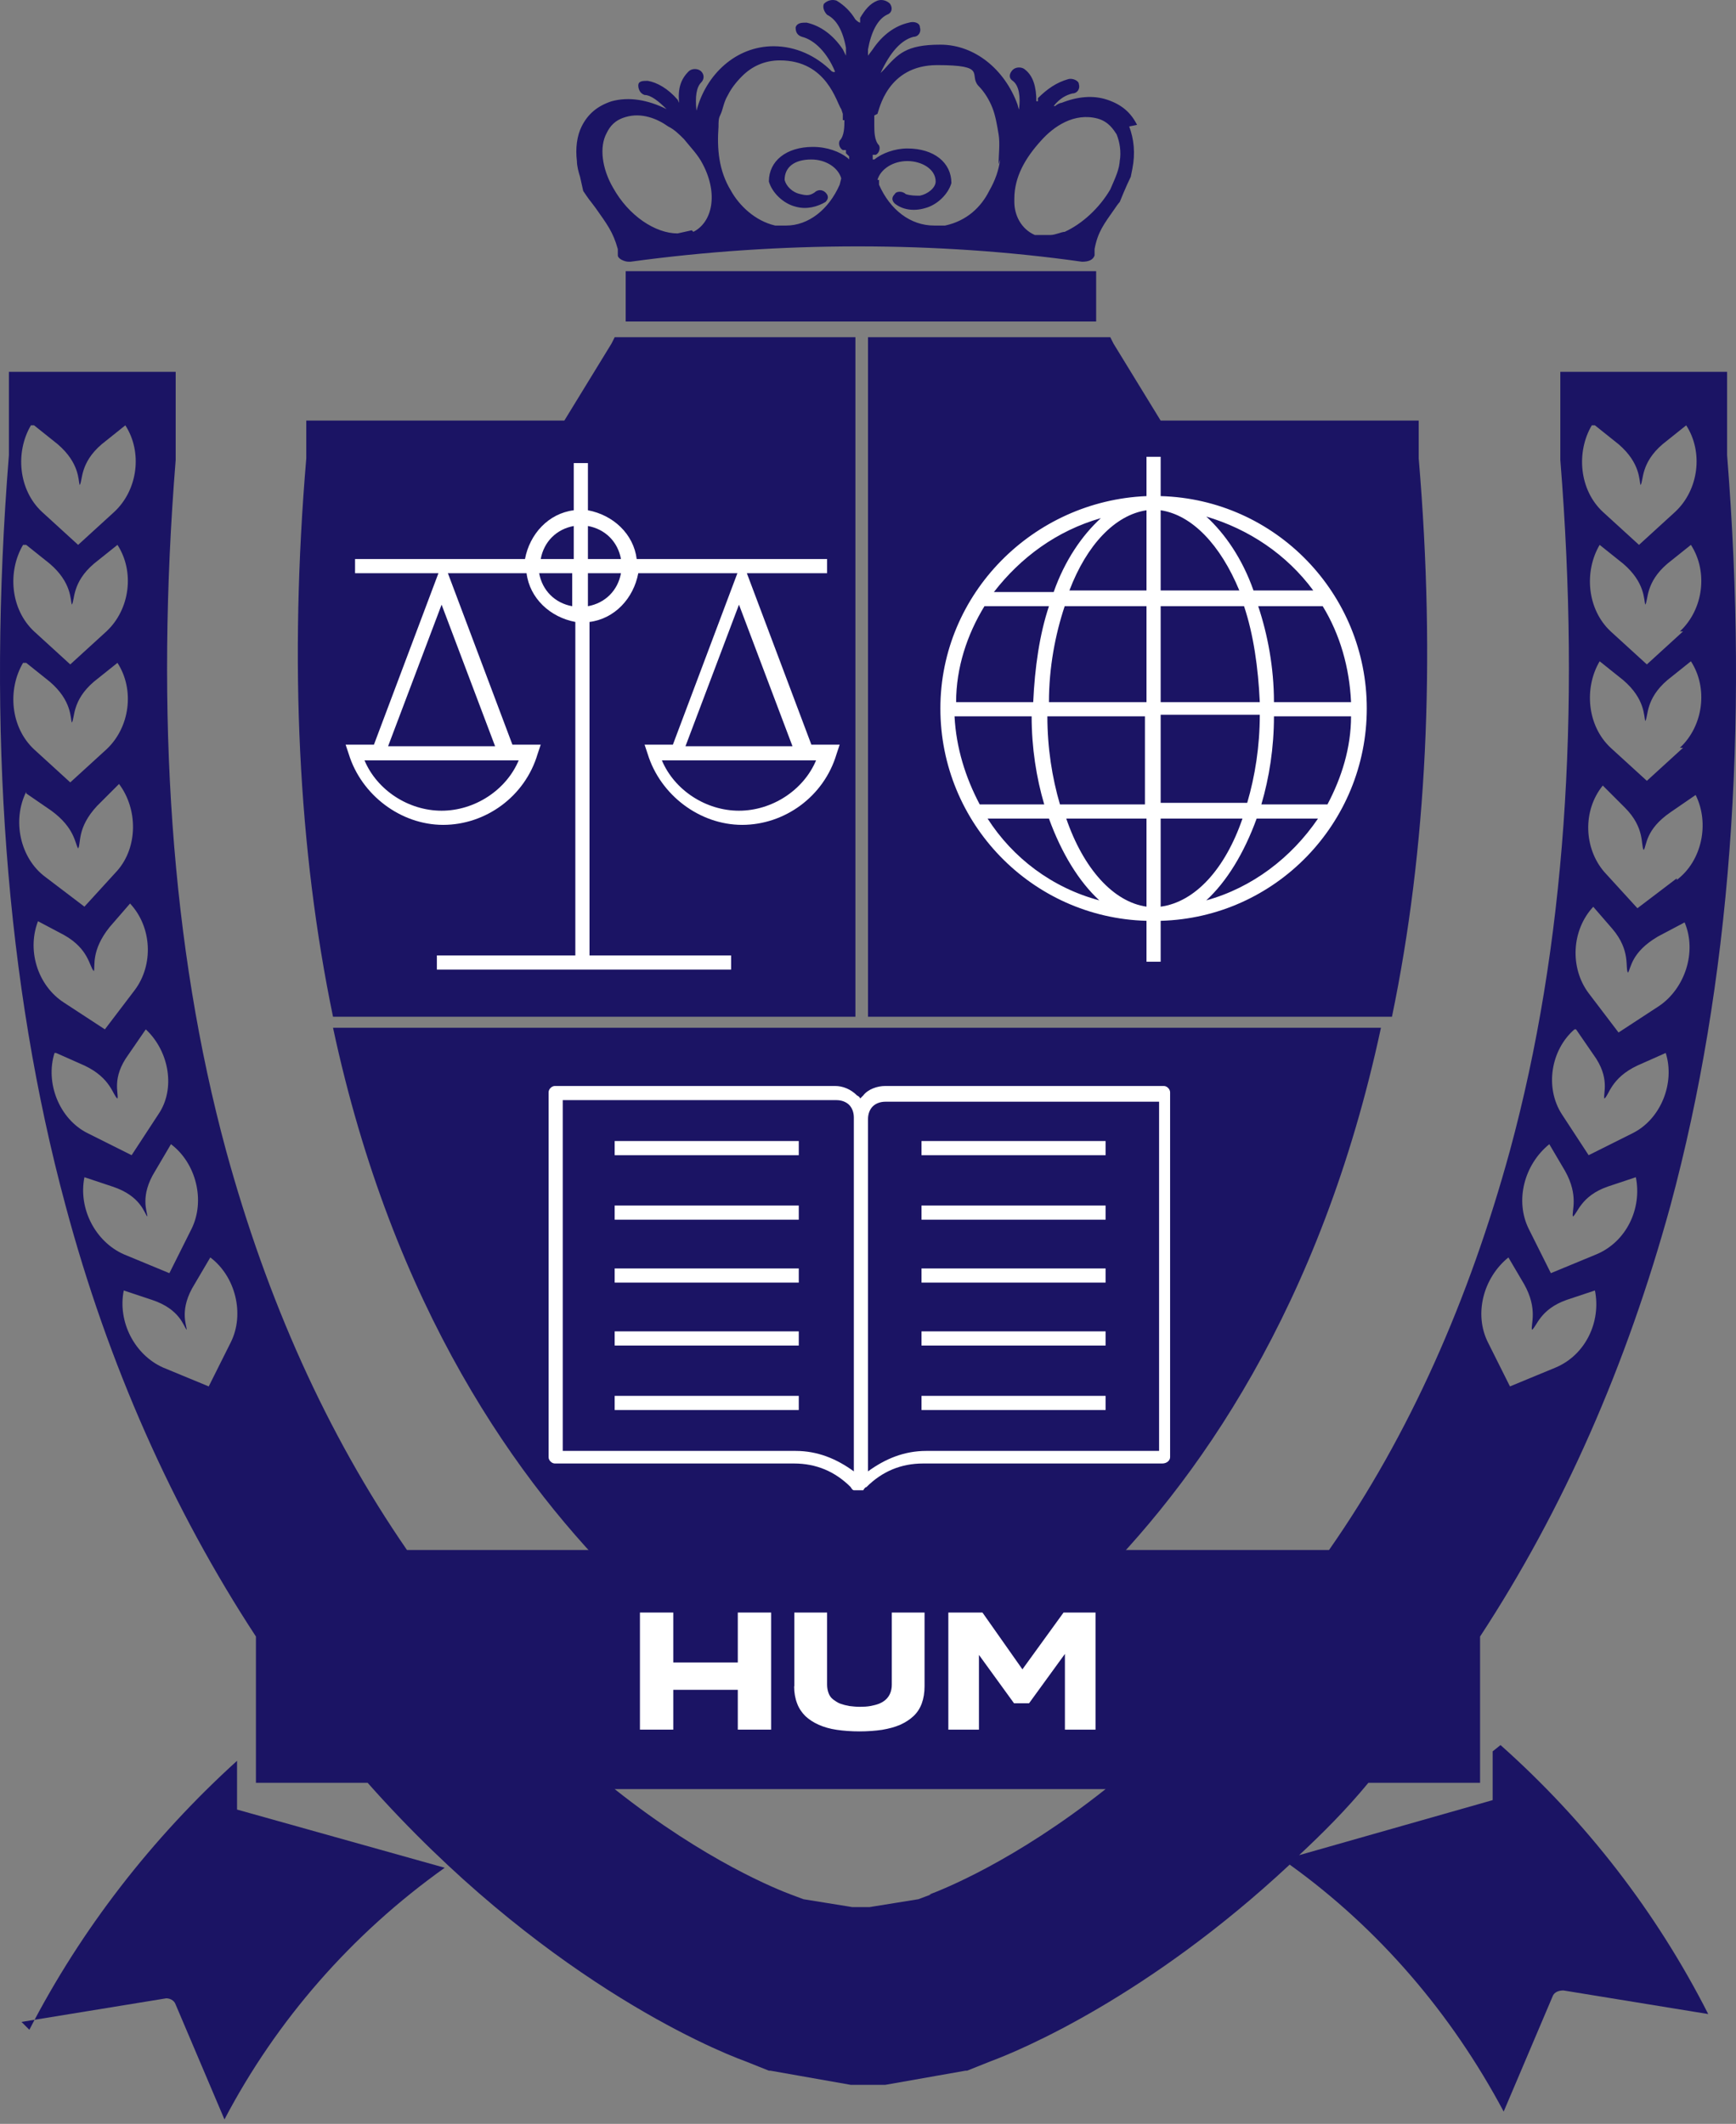 <svg xmlns="http://www.w3.org/2000/svg" width="255" height="312" viewBox="0 0 255 312" fill="none"><rect x="0" y="0" width="255" height="312" fill="#808080" stroke="none"/><path d="M127.269 149.365H204.464C209.549 124.871 210.935 97.373 208.393 67.333V61.788H170.489L163.555 50.465L163.093 49.541H162.168H127.5V149.365H127.269Z" fill="#1B1464"></path><path d="M125.651 149.365V49.541H91.214H90.289L89.827 50.465L82.893 61.788H44.989V67.333C42.447 97.373 43.833 124.871 48.918 149.365H125.882H125.651Z" fill="#1B1464"></path><path d="M48.918 150.982C66.483 233.014 122.184 254.735 122.646 254.966L125.189 255.428H125.42H125.651H125.882H126.113H126.344H126.575L129.118 254.966C129.58 254.966 185.281 233.014 202.846 150.982H48.918Z" fill="#1B1464"></path><path d="M3.156 297.022L24.419 293.556C24.881 293.556 25.575 293.787 25.806 294.48L32.971 311.348C40.598 296.791 51.692 284.081 65.328 274.376L34.82 265.827C34.82 265.827 34.82 265.827 34.82 265.595V258.663C22.339 269.986 11.938 283.388 4.311 298.177L3.156 297.022Z" fill="#1B1464"></path><path d="M167.022 18.346C166.098 16.497 164.711 15.342 162.631 14.648C160.551 13.955 158.239 14.186 155.928 15.111C155.697 15.111 155.235 15.342 155.004 15.573H154.541C154.541 15.804 154.773 15.573 154.773 15.573C155.697 14.417 156.622 13.955 157.546 13.724C158.239 13.724 158.702 13.031 158.471 12.338C158.471 11.876 157.546 11.413 156.853 11.644C155.235 12.107 153.848 13.031 152.461 14.417V14.879C152.23 14.879 152.23 14.879 152.23 14.879C152.23 12.8 151.768 11.182 150.612 10.258C150.15 9.796 149.226 9.796 148.763 10.258C148.301 10.72 148.07 11.413 148.763 11.876C149.688 12.569 149.919 14.186 149.688 16.035C149.688 16.266 149.457 15.342 149.457 15.342C147.608 10.258 143.216 6.561 138.132 6.561C133.047 6.561 131.891 7.947 129.811 10.258L129.349 10.72C130.736 7.716 132.354 5.868 134.203 5.405C134.896 5.405 135.358 4.712 135.127 4.019C135.127 3.326 134.203 3.095 133.509 3.326C131.429 3.788 129.58 5.174 128.193 7.254L127.5 8.178V7.716V7.254C127.962 4.712 128.887 2.864 130.274 2.17C130.967 1.939 131.198 1.246 130.736 0.553C130.274 0.091 129.58 -0.14 128.887 0.091C127.731 0.553 127.038 1.477 126.344 2.632V3.326C126.113 3.326 125.651 2.864 125.651 2.864C124.958 1.708 124.033 0.784 122.878 0.091C122.184 -0.14 121.491 0.091 121.029 0.553C120.797 1.015 121.029 1.708 121.491 2.17C122.878 2.864 123.802 4.481 124.264 7.023V7.716V8.178L123.802 7.254C122.415 5.174 120.566 3.788 118.486 3.326C117.793 3.326 117.1 3.326 116.868 4.019C116.868 4.712 117.1 5.174 117.793 5.405C119.642 5.868 121.491 7.716 122.646 10.489C122.646 10.72 122.184 10.489 122.184 10.489C119.873 8.178 116.868 6.792 113.633 6.792C108.086 6.792 103.694 10.951 102.308 16.266C102.077 14.186 102.308 12.8 103.001 12.107C103.463 11.644 103.463 10.951 103.001 10.489C102.539 10.027 101.614 10.027 101.152 10.489C99.996 11.644 99.534 13.031 99.765 15.111L99.534 14.648C98.147 13.031 96.53 12.107 95.143 11.876C94.45 11.876 93.756 11.876 93.756 12.569C93.756 13.031 93.987 13.724 94.681 13.955C95.605 13.955 96.761 14.879 97.916 16.035C95.143 14.648 92.369 14.186 89.827 14.879C87.747 15.573 86.36 16.728 85.436 18.577C84.742 19.963 84.511 21.812 84.742 23.66C84.742 24.354 84.973 25.278 85.204 25.971L85.667 28.051C85.667 28.051 86.591 29.437 86.822 29.668L87.516 30.593C89.134 32.903 90.058 34.059 90.751 36.6C90.751 36.831 90.751 37.063 90.751 37.063C90.751 37.063 90.751 37.294 90.751 37.525C90.751 37.987 91.676 38.449 92.369 38.449C92.369 38.449 92.369 38.449 92.6 38.449C114.557 35.445 137.669 35.445 158.933 38.449C159.857 38.449 160.551 38.218 160.782 37.525C160.782 37.525 160.782 37.294 160.782 37.063C160.782 37.063 160.782 37.063 160.782 36.6C161.244 34.059 162.169 32.903 163.786 30.593C163.786 30.593 164.249 29.899 164.48 29.668C164.48 29.668 165.404 27.358 166.098 25.971L166.329 24.816C166.791 22.505 166.56 20.425 165.867 18.577L167.022 18.346ZM101.614 33.828L99.534 34.29C96.298 34.29 92.369 31.748 90.058 27.588C88.44 24.816 87.978 21.581 89.134 19.501C89.596 18.577 90.289 17.652 91.907 17.19C94.218 16.497 96.53 17.421 98.147 18.577C99.072 19.039 99.765 19.732 100.459 20.425C101.383 21.581 102.539 22.736 103.232 24.122C105.543 28.513 104.619 32.672 101.845 34.059L101.614 33.828ZM124.727 22.967V23.429L124.495 23.198C123.34 22.274 121.491 21.581 119.411 21.581C115.482 21.581 112.939 23.66 112.939 26.664C113.402 28.282 115.019 29.899 116.868 30.361C118.486 30.824 120.104 30.361 121.26 29.668C121.722 29.206 121.722 28.744 121.26 28.282C120.797 27.82 120.104 27.82 119.642 28.282C118.949 28.744 118.486 28.744 117.562 28.513C116.406 28.282 115.482 27.358 115.251 26.433C115.251 24.585 116.637 23.429 119.18 23.429C121.26 23.429 123.109 24.585 123.571 26.202L123.34 27.126C121.722 30.824 118.717 33.134 115.482 33.134C115.019 33.134 114.326 33.134 113.864 33.134C110.859 32.441 108.548 30.13 107.392 28.051C105.543 25.047 105.312 21.812 105.543 18.577C105.543 17.883 105.543 17.421 105.774 16.959C106.237 16.035 106.237 15.111 106.93 13.955C107.392 13.031 108.086 12.107 109.01 11.182C110.397 9.796 112.246 8.871 114.557 8.871C121.491 8.871 122.878 15.111 123.571 16.035L123.802 16.728V17.652C124.033 17.652 124.033 17.652 124.033 17.652C124.033 18.577 124.033 19.963 123.34 20.656C123.109 21.118 123.34 21.812 123.802 22.043C123.802 22.043 124.033 22.043 124.264 22.043V22.505L124.727 22.967ZM146.914 23.429C146.683 25.047 146.221 26.433 145.297 28.051C144.141 30.361 142.061 32.441 138.825 33.134C138.363 33.134 137.669 33.134 137.207 33.134C133.74 33.134 130.736 30.824 129.118 27.126V26.433C128.887 26.433 128.887 26.433 128.887 26.433C129.349 24.816 131.198 23.66 133.278 23.66C135.358 23.66 137.438 24.816 137.438 26.664C137.438 27.588 136.283 28.513 135.127 28.744C134.434 28.744 133.74 28.744 133.047 28.513C132.585 28.051 131.66 28.051 131.429 28.513C130.967 28.975 130.967 29.437 131.429 29.899C132.585 30.824 134.203 31.055 135.821 30.593C137.669 30.13 139.287 28.513 139.75 26.895C139.75 23.891 137.207 21.812 133.278 21.812C131.429 21.812 129.58 22.505 128.425 23.429H128.193C128.193 23.66 128.193 23.198 128.193 23.198V22.736C128.193 22.736 128.425 22.736 128.656 22.736C129.118 22.505 129.349 21.812 129.118 21.349C128.425 20.656 128.425 19.27 128.425 18.346C128.425 18.114 128.425 17.652 128.425 17.652V16.959L128.887 16.728C129.118 16.266 130.274 9.565 137.669 9.565C145.065 9.565 142.292 10.951 143.679 12.569C144.603 13.493 145.297 14.648 145.759 15.804C146.221 16.959 146.452 18.346 146.683 19.732C146.914 21.118 146.683 22.736 146.683 24.122L146.914 23.429ZM164.48 23.429C164.48 24.816 163.786 26.202 163.093 27.82C161.475 30.593 158.933 32.903 156.39 34.059C155.928 34.059 155.004 34.521 154.31 34.521H151.999C149.919 33.596 148.995 31.517 148.995 29.668C148.995 29.668 148.995 29.437 148.995 29.206C148.995 25.971 150.612 23.198 152.924 20.656C154.773 18.577 157.777 16.497 161.244 17.421C162.862 17.883 163.555 19.039 164.018 19.732C164.48 20.887 164.711 22.274 164.48 23.66V23.429Z" fill="#1B1464"></path><path d="M161.013 39.836H91.907V47.23H161.013V39.836Z" fill="#1B1464"></path><path d="M219.256 257.277V264.209C219.256 264.209 219.256 264.209 219.256 264.44L190.828 272.528C194.295 269.293 197.761 265.827 200.997 261.898H217.407V240.408C229.656 221.691 238.901 200.663 245.373 177.094C254.155 144.512 256.929 107.309 253.693 66.871V54.624H229.194V67.564C232.199 104.999 229.888 139.198 221.798 169.006C215.789 190.958 207.006 210.831 195.219 227.699H59.781C47.994 210.6 39.211 190.958 33.202 169.006C25.112 139.198 22.801 104.999 25.806 67.564V54.624H1.307V66.871C-1.929 107.309 0.844 144.512 9.627 177.094C15.867 200.432 25.343 221.691 37.593 240.408V261.898H54.003C79.195 290.32 104.388 300.95 109.472 302.799L112.939 304.185H113.17L124.958 306.265H125.189H125.651H127.5H129.349H129.811H130.042L141.83 304.185H142.061L145.528 302.799C149.919 301.181 168.64 293.324 189.441 273.914C202.615 283.388 213.247 295.866 220.874 310.193L228.039 293.324C228.27 292.631 228.963 292.4 229.656 292.4L250.92 295.866C243.293 280.846 232.892 267.444 220.411 256.353L219.256 257.277ZM247.222 109.851L241.906 114.704L236.59 109.851C233.123 106.616 232.661 101.07 234.972 97.142L238.439 99.915C241.675 102.688 241.444 105.23 241.675 105.923C242.137 105.23 241.675 102.688 244.911 99.915L248.377 97.142C250.92 101.07 250.226 106.616 246.76 109.851H247.222ZM246.297 129.03L240.519 133.421L235.666 128.106C232.661 124.64 232.43 119.094 235.434 115.397L238.67 118.632C241.675 121.636 240.981 124.178 241.444 124.871C241.906 124.178 241.675 121.867 245.373 119.325L249.071 116.783C251.151 120.943 249.995 126.489 246.297 129.261V129.03ZM247.222 92.752L241.906 97.604L236.59 92.752C233.123 89.516 232.661 83.971 234.972 80.043L238.439 82.815C241.675 85.588 241.444 88.13 241.675 88.823C242.137 88.13 241.675 85.588 244.911 82.815L248.377 80.043C250.92 83.971 250.226 89.516 246.76 92.752H247.222ZM234.279 62.481L237.746 65.254C240.981 68.027 240.75 70.568 240.981 71.262C241.444 70.568 240.981 68.027 244.217 65.254L247.684 62.481C250.226 66.409 249.533 71.955 246.066 75.19L240.75 80.043L235.434 75.19C231.968 71.955 231.505 66.409 233.817 62.481H234.279ZM233.817 132.959L236.821 136.425C239.595 139.66 238.67 142.202 239.132 142.895C239.595 142.202 239.595 139.891 243.524 137.58L247.453 135.5C249.302 139.891 247.453 145.206 243.755 147.747L237.746 151.676L233.354 145.899C230.581 142.202 230.812 136.656 234.048 133.19L233.817 132.959ZM231.505 151.214L234.048 154.911C236.59 158.377 235.434 160.688 235.666 161.381C236.359 160.919 236.59 158.377 240.519 156.528L244.679 154.68C246.066 159.07 243.986 164.385 239.826 166.464L233.354 169.699L229.425 163.692C226.883 159.763 227.807 154.217 231.274 151.214H231.505ZM227.576 168.082L229.888 172.01C231.968 175.707 230.812 178.018 231.043 178.711C231.737 178.249 232.199 175.707 236.128 174.321L240.288 172.935C241.213 177.556 238.901 182.409 234.51 184.257L227.807 187.03L224.572 180.56C222.492 176.401 223.878 171.086 227.576 168.082ZM221.567 184.719L223.878 188.648C225.958 192.345 224.803 194.656 225.034 195.349C225.727 194.887 226.19 192.345 230.119 190.958L234.279 189.572C235.203 194.193 232.892 199.046 228.501 200.895L221.798 203.667L218.563 197.197C216.482 193.038 217.869 187.723 221.567 184.719ZM5.005 62.481L8.472 65.254C11.707 68.027 11.476 70.568 11.707 71.262C12.169 70.568 11.707 68.027 14.943 65.254L18.41 62.481C20.952 66.409 20.259 71.955 16.792 75.19L11.476 80.043L6.16 75.19C2.693 71.955 2.231 66.409 4.542 62.481H5.005ZM3.849 80.043L7.316 82.815C10.552 85.588 10.32 88.13 10.552 88.823C11.014 88.13 10.552 85.588 13.787 82.815L17.254 80.043C19.797 83.971 19.103 89.516 15.636 92.752L10.32 97.604L5.005 92.752C1.538 89.516 1.076 83.971 3.387 80.043H3.849ZM3.849 97.373L7.316 100.146C10.552 102.919 10.32 105.461 10.552 106.154C11.014 105.461 10.552 102.919 13.787 100.146L17.254 97.373C19.797 101.301 19.103 106.847 15.636 110.082L10.32 114.935L5.005 110.082C1.538 106.847 1.076 101.301 3.387 97.373H3.849ZM3.849 116.552L7.547 119.094C11.014 121.636 11.014 123.947 11.476 124.64C11.938 123.947 11.245 121.636 14.25 118.401L17.485 115.166C20.259 118.863 20.259 124.409 17.254 127.875L12.401 133.19L6.623 128.799C2.925 126.026 1.769 120.481 3.849 116.321V116.552ZM5.467 135.269L9.396 137.349C13.094 139.429 13.094 141.971 13.787 142.664C14.018 141.971 13.325 139.66 16.099 136.194L19.103 132.728C22.339 136.194 22.57 141.739 19.797 145.437L15.405 151.214L9.396 147.285C5.467 144.743 3.849 139.429 5.698 135.038L5.467 135.269ZM8.24 154.68L12.401 156.528C16.33 158.377 16.561 160.919 17.254 161.381C17.485 160.688 16.33 158.377 18.872 154.911L21.414 151.214C24.881 154.449 25.806 159.994 23.263 163.692L19.334 169.699L12.863 166.464C8.703 164.385 6.623 159.07 8.009 154.68H8.24ZM12.401 172.935L16.561 174.321C20.721 175.707 21.183 178.249 21.645 178.711C21.645 178.018 20.49 175.707 22.801 172.01L25.112 168.082C28.81 170.855 30.197 176.401 28.117 180.56L24.881 187.03L18.179 184.257C14.018 182.409 11.476 177.556 12.401 172.935ZM33.895 197.197L30.659 203.667L23.957 200.895C19.797 199.046 17.254 194.193 18.179 189.572L22.339 190.958C26.499 192.345 26.961 194.887 27.424 195.349C27.424 194.656 26.268 192.345 28.579 188.648L30.89 184.719C34.588 187.492 35.975 193.038 33.895 197.197ZM136.745 278.305L134.896 278.998L127.731 280.153H126.344H125.189L118.024 278.998L116.175 278.305C114.326 277.611 103.694 273.452 90.289 262.823H162.4C148.994 273.452 138.363 277.611 136.514 278.305H136.745Z" fill="#1B1464"></path><g style="mix-blend-mode:lighten"><path d="M94 254.086V236.884H98.897V244.223H108.375V236.884H113.271V254.086H108.375V248.237H98.897V254.086H94Z" fill="white"></path><path d="M116.679 247.721V236.884H121.49V247.463C121.49 247.95 121.576 248.38 121.719 248.753C121.862 249.126 122.091 249.441 122.406 249.671C122.721 249.9 123.036 250.129 123.437 250.273C123.838 250.416 124.267 250.531 124.754 250.617C125.241 250.674 125.756 250.731 126.3 250.731C126.844 250.731 127.389 250.703 127.847 250.617C128.333 250.531 128.763 250.416 129.135 250.273C129.536 250.101 129.88 249.9 130.137 249.642C130.424 249.384 130.624 249.069 130.767 248.725C130.911 248.38 130.997 247.95 130.997 247.463V236.884H135.807V247.721C135.807 248.667 135.664 249.499 135.406 250.215C135.149 250.932 134.748 251.563 134.204 252.079C133.66 252.595 133.001 253.025 132.228 253.369C131.455 253.713 130.567 253.942 129.565 254.114C128.563 254.258 127.446 254.344 126.243 254.344C125.04 254.344 123.924 254.258 122.921 254.114C121.919 253.971 121.032 253.713 120.258 253.369C119.485 253.025 118.827 252.595 118.283 252.079C117.767 251.563 117.338 250.932 117.08 250.215C116.794 249.47 116.65 248.639 116.65 247.721" fill="white"></path><path d="M139.301 254.086V236.884H144.312L150.182 245.227L156.224 236.884H160.92V254.086H156.424V242.962L151.155 250.215H148.951L143.796 243.105V254.086H139.301Z" fill="white"></path></g><path d="M117.331 167.62H90.289V169.7H117.331V167.62Z" fill="white"></path><path d="M117.331 177.094H90.289V179.174H117.331V177.094Z" fill="white"></path><path d="M117.331 186.337H90.289V188.417H117.331V186.337Z" fill="white"></path><path d="M117.331 195.58H90.289V197.66H117.331V195.58Z" fill="white"></path><path d="M117.331 205.054H90.289V207.134H117.331V205.054Z" fill="white"></path><path d="M171.182 159.532H130.043C128.887 159.532 127.5 159.994 126.807 160.919C126.807 160.919 126.576 161.15 126.345 161.381C126.345 161.381 126.345 161.15 125.882 160.919C124.958 159.994 123.802 159.532 122.647 159.532H81.507C81.044 159.532 80.582 159.994 80.582 160.457V214.066C80.582 214.528 81.044 214.99 81.507 214.99H116.637C119.873 214.99 122.647 216.146 124.958 218.456C124.958 218.456 125.189 218.918 125.42 218.918C125.42 218.918 125.42 218.918 125.651 218.918C125.651 218.918 125.882 218.918 126.113 218.918C126.345 218.918 126.345 218.918 126.576 218.918C126.576 218.918 126.576 218.918 126.807 218.918C126.807 218.918 127.038 218.456 127.269 218.456C129.58 216.146 132.354 214.99 135.59 214.99H170.72C171.414 214.99 171.876 214.528 171.876 214.066V160.457C171.876 159.994 171.414 159.532 170.951 159.532H171.182ZM125.42 216.146C122.878 214.297 120.104 213.142 116.869 213.142H82.662V161.612H122.878C123.571 161.612 124.264 161.843 124.727 162.305C125.189 162.767 125.42 163.46 125.42 164.154V215.914V216.146ZM170.258 213.142H136.052C132.816 213.142 130.043 214.297 127.5 216.146V164.385C127.5 163.692 127.731 162.998 128.194 162.536C128.656 162.074 129.349 161.843 130.043 161.843H170.258V213.373V213.142Z" fill="white"></path><path d="M162.4 167.62H135.359V169.7H162.4V167.62Z" fill="white"></path><path d="M162.4 177.094H135.359V179.174H162.4V177.094Z" fill="white"></path><path d="M162.4 186.337H135.359V188.417H162.4V186.337Z" fill="white"></path><path d="M162.4 195.58H135.359V197.66H162.4V195.58Z" fill="white"></path><path d="M162.4 205.054H135.359V207.134H162.4V205.054Z" fill="white"></path><path d="M200.766 104.074C200.766 87.206 187.361 73.341 170.489 72.879V67.102H168.409V72.879C151.768 73.572 138.132 87.206 138.132 104.074C138.132 120.943 151.537 134.807 168.409 135.269V141.277H170.489V135.269C187.361 134.807 200.766 120.943 200.766 104.074ZM143.91 118.17C141.83 114.242 140.443 109.851 140.212 105.23H151.537C151.537 109.851 152.23 114.242 153.386 118.17H143.679H143.91ZM198.455 103.15H187.13C187.13 98.066 186.205 93.214 184.819 89.054H194.295C196.837 93.214 198.224 98.066 198.455 103.15ZM185.05 103.15H170.489V89.054H182.739C184.125 93.214 184.819 98.066 185.05 103.15ZM170.489 86.744V74.959C175.111 75.652 179.272 80.043 182.045 86.744H170.489ZM168.409 74.959V86.744H157.084C159.626 80.043 163.786 75.652 168.409 74.959ZM168.409 89.054V103.15H154.079C154.079 98.066 155.004 93.214 156.39 89.054H168.64H168.409ZM151.768 103.15H140.443C140.443 98.066 142.061 93.214 144.603 89.054H154.079C152.693 93.214 151.999 98.066 151.768 103.15ZM153.848 105.23H168.178V118.17H155.697C154.541 114.242 153.848 109.851 153.848 105.23ZM168.409 120.25V133.19C163.555 132.496 159.164 127.644 156.622 120.25H168.409ZM170.489 133.19V120.25H182.507C179.965 127.644 175.574 132.496 170.489 133.19ZM170.489 117.939V104.999H185.05C185.05 109.62 184.356 114.01 183.201 117.939H170.489ZM187.13 105.23H198.455C198.455 109.851 197.068 114.242 194.988 118.17H185.281C186.436 114.242 187.13 109.851 187.13 105.23ZM192.908 86.744H184.125C182.507 82.122 179.965 78.425 177.192 75.883C183.432 77.732 188.979 81.429 192.908 86.744ZM161.706 76.114C158.933 78.656 156.39 82.353 154.773 86.975H145.99C149.919 81.891 155.235 77.963 161.706 76.114ZM145.065 120.25H154.079C155.928 125.333 158.471 129.493 161.475 132.265C154.541 130.417 148.763 126.026 145.065 120.25ZM177.192 132.265C180.196 129.493 182.739 125.333 184.588 120.25H193.601C189.672 126.026 183.894 130.417 177.192 132.265Z" fill="white"></path><path d="M109.241 84.202H121.491V82.122H93.525C93.063 78.425 90.058 75.652 86.36 74.959V68.027H84.28V74.959C80.582 75.421 77.809 78.425 77.115 82.122H52.154V84.202H64.403L54.928 109.389H50.767L51.23 110.775C53.078 116.783 58.857 121.174 65.097 121.174C71.337 121.174 77.115 117.014 78.964 110.775L79.427 109.389H75.266L65.79 84.202H77.346C77.809 87.899 80.813 90.672 84.511 91.365V140.353H64.172V142.433H107.392V140.353H86.591V91.365C90.289 90.903 93.063 87.899 93.756 84.202H108.317L98.841 109.389H94.681L95.143 110.775C96.992 116.783 102.77 121.174 109.01 121.174C115.251 121.174 121.029 117.014 122.878 110.775L123.34 109.389H119.18L109.704 84.202H109.241ZM76.191 111.7C74.342 116.09 69.719 119.094 64.866 119.094C60.012 119.094 55.39 116.09 53.541 111.7H54.003H75.96H76.422H76.191ZM57.008 109.62L64.866 88.823L72.724 109.62H57.008ZM91.214 82.122H86.36V77.27C88.903 77.732 90.752 79.58 91.214 82.122ZM84.28 77.27V82.122H79.427C79.889 79.58 81.738 77.732 84.28 77.27ZM79.195 84.202H84.049V89.054C81.507 88.592 79.658 86.744 79.195 84.202ZM86.36 89.054V84.202H91.214C90.752 86.744 88.903 88.592 86.36 89.054ZM108.548 88.823L116.406 109.62H100.69L108.548 88.823ZM119.873 111.7C118.024 116.09 113.402 119.094 108.548 119.094C103.694 119.094 99.072 116.09 97.223 111.7H97.685H119.642H120.104H119.873Z" fill="white"></path></svg>